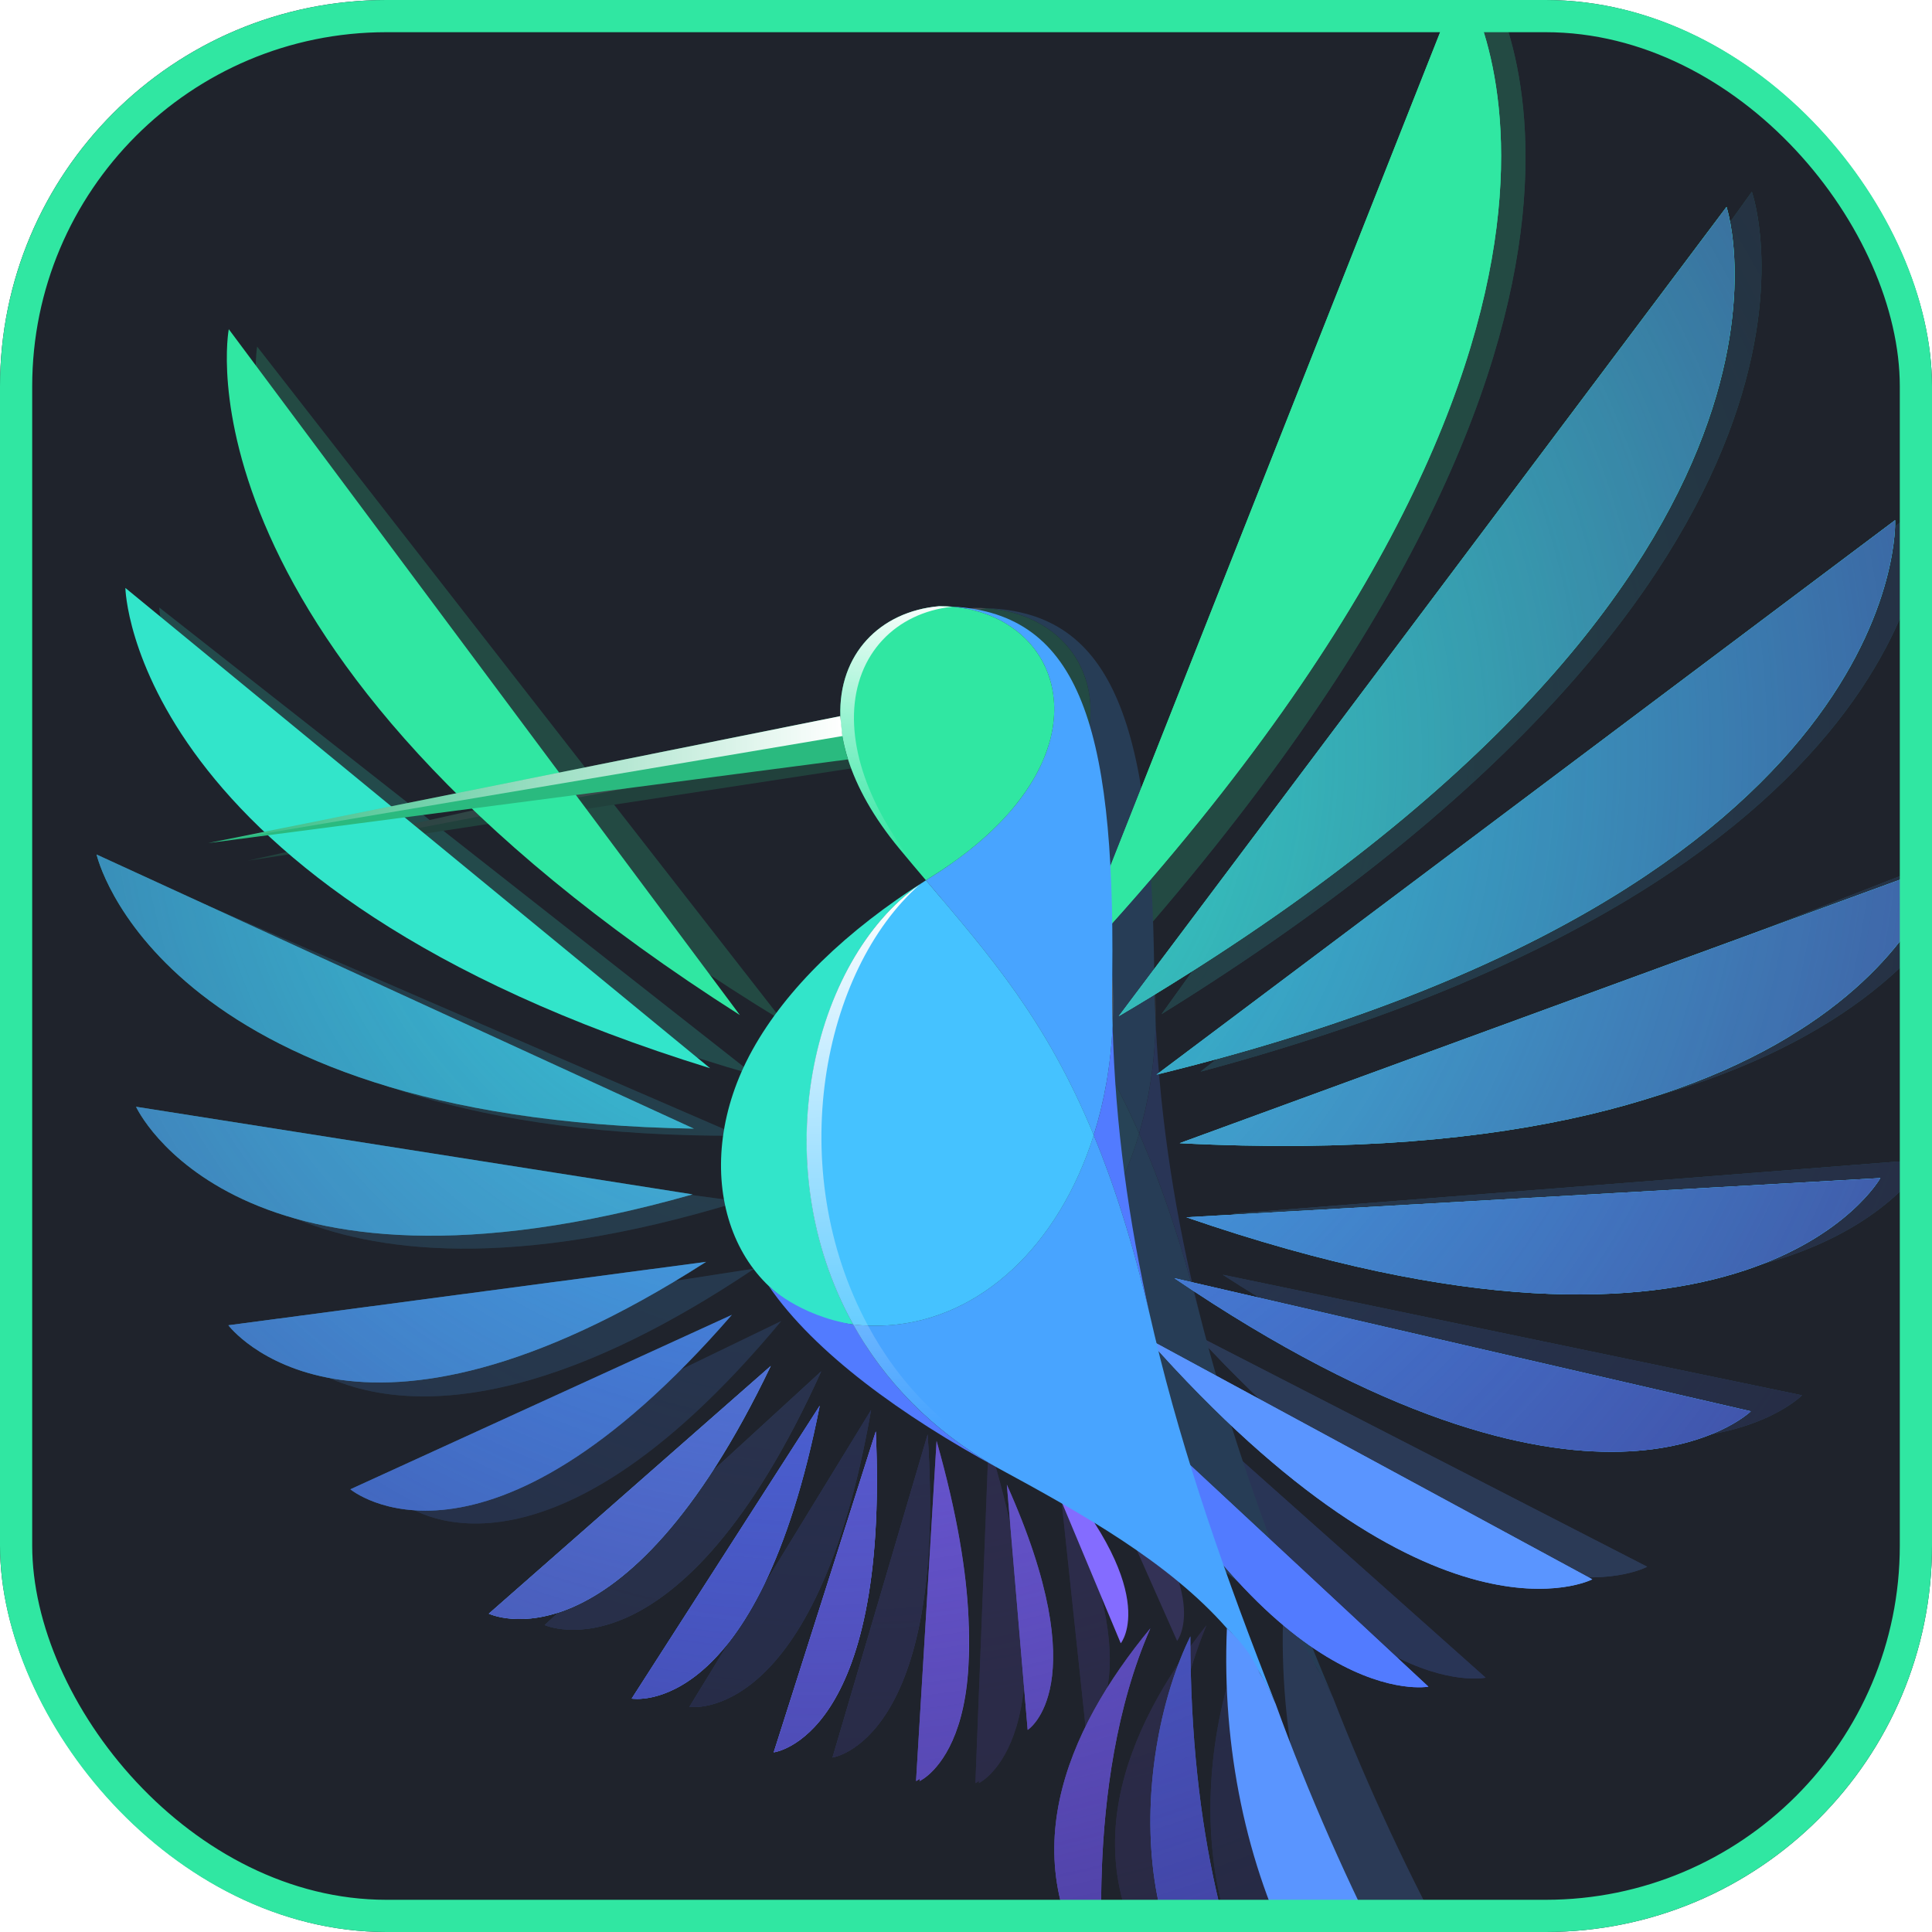 <svg width="48" height="48" viewBox="0 0 48 48" fill="none" xmlns="http://www.w3.org/2000/svg">
<rect width="48" height="48" rx="9.6" fill="#1F232C"/>
<mask id="mask0_2282_490" style="mask-type:alpha" maskUnits="userSpaceOnUse" x="0" y="0" width="48" height="48">
<rect width="48" height="48" rx="9.6" fill="#191C23"/>
</mask>
<g mask="url(#mask0_2282_490)">
<g opacity="0.2" clip-path="url(#clip0_2282_490)" filter="url(#filter0_f_2282_490)">
<path d="M27.604 24.079L36.806 -0.74C36.806 -0.74 42.582 7.35 27.604 24.079Z" fill="#30E7A2"/>
<path d="M28.86 25.194L43.524 4.764C43.524 4.764 46.835 14.046 28.86 25.194Z" fill="#32E5CA"/>
<path d="M29.828 26.625L47.879 12.453C47.879 12.453 48.5 21.619 29.828 26.625Z" fill="#36D8E0"/>
<path d="M30.44 28.315L49.227 20.977C49.227 20.977 47.565 28.822 30.44 28.315Z" fill="#40D2EC"/>
<path d="M30.647 30.152L47.862 28.803C47.862 28.803 44.736 34.67 30.647 30.152Z" fill="#45C2FF"/>
<path d="M44.77 34.666C44.77 34.666 40.977 38.528 30.381 31.671L44.77 34.666Z" fill="#48A4FF"/>
<path d="M29.739 33.18L40.924 38.925C40.924 38.925 37.029 41.065 29.739 33.18Z" fill="#5A95FF"/>
<path d="M36.91 41.681C36.91 41.681 33.219 42.471 28.744 34.408L36.91 41.681Z" fill="#527BFF"/>
<path d="M19.449 25.37L6.388 8.61C6.388 8.61 5.02 16.616 19.449 25.37Z" fill="#30E7A2"/>
<path d="M18.736 26.707L3.957 15.093C3.957 15.094 4.247 22.574 18.736 26.707Z" fill="#32E5CA"/>
<path d="M18.368 28.217L3.384 21.73C3.385 21.73 5.008 28.286 18.368 28.217Z" fill="#36D8E0"/>
<path d="M18.371 29.85L4.499 27.974C4.499 27.974 7.078 33.322 18.371 29.85Z" fill="#40D2EC"/>
<path d="M18.741 31.518L6.909 33.352C6.909 33.352 10.05 37.359 18.741 31.518Z" fill="#45C2FF"/>
<path d="M10.028 37.36C10.028 37.36 13.395 40.055 19.41 32.821L10.028 37.36Z" fill="#48A4FF"/>
<path d="M20.404 34.069L13.532 40.374C13.531 40.375 16.868 41.883 20.404 34.069Z" fill="#5A95FF"/>
<path d="M17.127 42.407C17.127 42.407 20.269 42.891 21.642 35.03L17.127 42.407Z" fill="#527BFF"/>
<path d="M20.683 43.665C20.683 43.665 23.553 43.267 23.047 35.638L20.683 43.665Z" fill="#6974FF"/>
<path d="M24.234 44.302C24.234 44.302 26.789 43.102 24.562 35.841L24.234 44.302Z" fill="#846CFF"/>
<path d="M27.604 24.079L36.806 -0.74C36.806 -0.74 42.582 7.35 27.604 24.079Z" fill="#30E7A2"/>
<path d="M28.86 25.194L43.524 4.764C43.524 4.764 46.835 14.046 28.86 25.194Z" fill="#32E5CA"/>
<path d="M29.828 26.625L47.879 12.453C47.879 12.453 48.5 21.619 29.828 26.625Z" fill="#36D8E0"/>
<path d="M30.44 28.315L49.227 20.977C49.227 20.977 47.565 28.822 30.44 28.315Z" fill="#40D2EC"/>
<path d="M30.647 30.152L47.862 28.803C47.862 28.803 44.736 34.67 30.647 30.152Z" fill="#45C2FF"/>
<path d="M44.77 34.666C44.77 34.666 40.977 38.528 30.381 31.671L44.77 34.666Z" fill="#48A4FF"/>
<path d="M29.739 33.18L40.924 38.925C40.924 38.925 37.029 41.065 29.739 33.18Z" fill="#5A95FF"/>
<path d="M36.91 41.681C36.91 41.681 33.219 42.471 28.744 34.408L36.91 41.681Z" fill="#527BFF"/>
<path d="M20.404 34.069L13.532 40.374C13.531 40.375 16.868 41.883 20.404 34.069Z" fill="#5A95FF"/>
<path d="M17.127 42.407C17.127 42.407 20.269 42.891 21.642 35.03L17.127 42.407Z" fill="#527BFF"/>
<path d="M20.683 43.665C20.683 43.665 23.553 43.267 23.047 35.638L20.683 43.665Z" fill="#6974FF"/>
<path d="M24.321 44.3C24.321 44.3 26.706 43.179 24.628 36.403L24.321 44.3Z" fill="#846CFF"/>
<path d="M26.978 42.971C26.978 42.971 28.678 41.844 26.331 36.891L26.978 42.971Z" fill="#846CFF"/>
<path d="M29.245 40.769C29.245 40.769 30.295 39.451 27.201 36.161L29.245 40.769Z" fill="#846CFF"/>
<path d="M24.179 15.107C24.239 15.106 24.297 15.108 24.356 15.107C24.297 15.107 24.238 15.106 24.179 15.107Z" fill="#686868"/>
<path d="M23.997 21.923C25.62 23.755 27.049 25.304 28.302 28.161C28.546 27.324 28.691 26.406 28.712 25.429C28.714 25.427 28.713 25.426 28.712 25.424C28.694 25.005 28.681 24.582 28.676 24.157C28.61 17.827 27.601 15.138 24.367 15.107C24.459 15.11 24.55 15.115 24.639 15.125C24.694 15.131 24.748 15.137 24.801 15.146C24.844 15.152 24.887 15.16 24.928 15.168C24.974 15.177 25.02 15.187 25.064 15.197C25.146 15.216 25.226 15.238 25.305 15.264C25.396 15.293 25.485 15.326 25.571 15.364C25.61 15.382 25.65 15.399 25.688 15.418C25.727 15.438 25.765 15.456 25.802 15.478C25.84 15.498 25.876 15.519 25.912 15.541C25.948 15.562 25.983 15.586 26.017 15.61C26.05 15.632 26.084 15.655 26.116 15.68C26.117 15.68 26.118 15.68 26.119 15.682C26.152 15.706 26.182 15.73 26.213 15.755C26.215 15.757 26.217 15.758 26.219 15.76C26.243 15.781 26.268 15.802 26.292 15.825C26.302 15.833 26.312 15.842 26.322 15.852C26.347 15.874 26.37 15.897 26.393 15.921C26.396 15.923 26.398 15.925 26.399 15.927C26.421 15.948 26.442 15.97 26.462 15.993C26.474 16.006 26.487 16.019 26.498 16.033C26.514 16.051 26.53 16.069 26.544 16.089C26.555 16.101 26.566 16.113 26.573 16.125C26.591 16.146 26.608 16.169 26.625 16.192C26.631 16.199 26.637 16.207 26.641 16.215C26.659 16.238 26.676 16.263 26.693 16.289C26.7 16.3 26.707 16.31 26.712 16.32C26.728 16.345 26.744 16.37 26.759 16.395C26.765 16.403 26.77 16.413 26.775 16.422C26.79 16.449 26.804 16.476 26.818 16.503C26.824 16.512 26.827 16.52 26.831 16.527C26.846 16.556 26.859 16.585 26.872 16.614C26.877 16.623 26.881 16.633 26.884 16.642C26.897 16.669 26.909 16.696 26.919 16.725C26.924 16.734 26.927 16.744 26.93 16.754C26.942 16.786 26.954 16.817 26.965 16.849C26.977 16.889 26.989 16.928 27.001 16.967C27.002 16.971 27.002 16.973 27.003 16.976C27.013 17.013 27.023 17.052 27.031 17.09C27.038 17.12 27.044 17.151 27.049 17.182C27.053 17.199 27.056 17.216 27.058 17.233C27.064 17.27 27.07 17.305 27.074 17.341C27.079 17.382 27.083 17.423 27.086 17.464C27.095 17.587 27.096 17.714 27.087 17.843C27.082 17.924 27.074 18.006 27.061 18.09C27.049 18.172 27.032 18.258 27.013 18.343C26.993 18.428 26.97 18.513 26.942 18.6C26.901 18.73 26.851 18.863 26.793 18.995C26.754 19.084 26.71 19.173 26.664 19.263C26.617 19.352 26.565 19.442 26.51 19.532C26.481 19.578 26.453 19.623 26.423 19.669C26.364 19.759 26.3 19.851 26.231 19.942C26.163 20.033 26.089 20.125 26.012 20.216C25.934 20.308 25.853 20.399 25.766 20.491C25.335 20.948 24.788 21.405 24.113 21.846C24.089 21.86 24.065 21.876 24.042 21.892C24.027 21.902 24.013 21.913 23.997 21.923Z" fill="#48A4FF"/>
<path d="M24.358 15.107C24.454 15.11 24.547 15.117 24.639 15.126C24.55 15.115 24.459 15.11 24.367 15.107L24.358 15.107Z" fill="#686868"/>
<path d="M22.428 32.996C20.097 28.998 21.241 23.788 23.997 21.923C23.996 21.923 23.996 21.922 23.996 21.922C22.035 23.223 20.59 24.69 19.781 26.224C19.722 26.335 19.667 26.445 19.616 26.557C19.6 26.591 19.586 26.624 19.571 26.657C19.553 26.697 19.537 26.737 19.52 26.777C18.302 29.704 19.567 32.719 22.428 32.996Z" fill="#32E5CA"/>
<path d="M23.996 21.924C24.012 21.914 24.026 21.903 24.042 21.892C24.026 21.903 24.01 21.913 23.995 21.923C23.995 21.923 23.995 21.924 23.996 21.924Z" fill="#686868"/>
<path d="M28.302 28.161C28.831 29.367 29.328 30.807 29.793 32.6C29.217 30.279 28.832 27.91 28.713 25.429C28.691 26.406 28.547 27.324 28.302 28.161Z" fill="#527BFF"/>
<path d="M20.309 32.084C21.486 33.724 23.709 35.251 26.096 36.48C24.421 35.58 23.223 34.357 22.428 32.996C21.056 32.802 20.309 32.084 20.309 32.084Z" fill="#527BFF"/>
<path d="M22.428 32.995C23.223 34.357 24.421 35.58 26.096 36.48C28.218 37.572 30.394 38.725 31.873 40.34C31.875 40.341 31.875 40.341 31.876 40.342C32.183 40.616 32.483 41.052 32.711 41.431C32.72 41.445 32.728 41.458 32.736 41.472C32.853 41.657 32.958 41.846 33.053 42.043C33.062 42.062 33.07 42.078 33.078 42.093C33.086 42.109 33.093 42.124 33.099 42.136C33.102 42.142 33.106 42.148 33.108 42.152C31.83 39.102 30.713 36.135 29.92 33.093C29.911 33.058 29.902 33.022 29.892 32.987C29.859 32.858 29.826 32.729 29.793 32.6C29.328 30.807 28.83 29.367 28.302 28.161C27.497 30.914 25.598 32.794 23.296 32.996C22.992 33.023 22.703 33.022 22.428 32.995Z" fill="#48A4FF"/>
<path d="M21.784 17.891C21.802 18.228 21.871 18.587 21.998 18.962C22.232 19.647 22.66 20.387 23.322 21.153C23.55 21.418 23.776 21.672 23.997 21.922C24.036 21.897 24.074 21.871 24.113 21.846C24.788 21.405 25.335 20.948 25.767 20.491C25.854 20.399 25.935 20.308 26.013 20.216C26.09 20.125 26.163 20.033 26.231 19.942C26.299 19.851 26.363 19.759 26.424 19.669C26.453 19.623 26.482 19.578 26.51 19.533C26.565 19.442 26.617 19.352 26.664 19.263C26.711 19.173 26.755 19.084 26.793 18.995C26.852 18.863 26.901 18.73 26.942 18.6C26.97 18.513 26.993 18.428 27.014 18.343C27.032 18.258 27.049 18.172 27.062 18.09C27.073 18.006 27.082 17.924 27.087 17.843C27.096 17.714 27.096 17.587 27.087 17.464C27.083 17.423 27.079 17.382 27.074 17.341C27.07 17.305 27.065 17.27 27.059 17.233C27.056 17.216 27.053 17.2 27.05 17.182C27.045 17.151 27.039 17.12 27.031 17.09C27.023 17.052 27.013 17.013 27.004 16.976C27.003 16.973 27.003 16.971 27.001 16.967C26.99 16.928 26.978 16.889 26.965 16.849C26.954 16.817 26.943 16.786 26.93 16.754C26.928 16.744 26.924 16.735 26.919 16.725C26.909 16.696 26.898 16.669 26.885 16.642C26.881 16.633 26.877 16.623 26.872 16.614C26.86 16.585 26.846 16.556 26.831 16.527C26.828 16.52 26.824 16.512 26.818 16.503C26.805 16.476 26.79 16.449 26.775 16.422C26.77 16.413 26.765 16.403 26.759 16.395C26.744 16.37 26.729 16.345 26.713 16.32C26.707 16.31 26.7 16.3 26.693 16.289C26.676 16.263 26.66 16.238 26.641 16.215C26.637 16.207 26.631 16.199 26.626 16.192C26.609 16.169 26.592 16.146 26.574 16.125C26.566 16.113 26.556 16.101 26.545 16.089C26.53 16.069 26.514 16.051 26.498 16.033C26.487 16.019 26.475 16.006 26.463 15.993C26.442 15.97 26.421 15.948 26.4 15.927C26.399 15.925 26.396 15.923 26.393 15.921C26.371 15.897 26.347 15.874 26.323 15.852C26.313 15.842 26.303 15.833 26.293 15.825C26.268 15.802 26.243 15.781 26.219 15.76C26.218 15.758 26.216 15.757 26.213 15.755C26.182 15.73 26.152 15.706 26.12 15.682C26.119 15.68 26.118 15.68 26.116 15.68C26.084 15.655 26.051 15.632 26.017 15.61C25.983 15.586 25.949 15.563 25.912 15.541C25.877 15.519 25.84 15.498 25.802 15.478C25.766 15.457 25.727 15.438 25.688 15.419C25.651 15.4 25.611 15.382 25.571 15.364C25.485 15.326 25.397 15.293 25.305 15.264C25.227 15.238 25.146 15.216 25.064 15.197C25.02 15.187 24.974 15.177 24.929 15.168C24.887 15.16 24.844 15.153 24.801 15.146C24.748 15.137 24.695 15.131 24.64 15.126C24.551 15.115 24.46 15.11 24.368 15.107L24.355 15.107C24.342 15.108 24.327 15.107 24.314 15.107C24.269 15.106 24.224 15.106 24.18 15.107C22.705 15.27 21.704 16.356 21.784 17.891Z" fill="#30E7A2"/>
<path d="M24.18 15.107C24.224 15.106 24.269 15.106 24.314 15.107C24.327 15.107 24.341 15.108 24.355 15.107L24.368 15.107C24.412 15.108 24.456 15.111 24.499 15.113C23.106 15.299 22.131 16.329 22.122 17.829C22.121 18.181 22.17 18.557 22.28 18.953C22.48 19.678 22.879 20.472 23.52 21.308C23.677 21.513 23.831 21.711 23.984 21.907C23.768 21.661 23.547 21.412 23.323 21.153C22.661 20.387 22.233 19.646 22 18.961C21.872 18.587 21.803 18.228 21.785 17.891C21.704 16.356 22.705 15.27 24.18 15.107Z" fill="url(#paint0_linear_2282_490)"/>
<path d="M29.793 32.6C29.827 32.727 29.86 32.856 29.892 32.987L29.793 32.6Z" fill="#686868"/>
<path d="M22.429 32.996C22.703 33.022 22.992 33.023 23.296 32.997C25.598 32.795 27.498 30.914 28.302 28.162C27.05 25.304 25.62 23.756 23.998 21.923C21.242 23.788 20.098 28.998 22.429 32.996Z" fill="#45C2FF"/>
<path d="M23.846 22.03C21.469 24.22 20.61 29.161 22.794 33.012C23.589 34.413 24.744 35.614 26.777 36.684C33.319 40.129 33.097 42.142 33.094 42.136C33.088 42.124 33.081 42.11 33.073 42.093C33.065 42.078 32.715 41.445 32.706 41.431C32.478 41.052 32.178 40.616 31.871 40.342C31.869 40.341 31.869 40.341 31.868 40.34C30.389 38.725 28.212 37.572 26.091 36.48C24.416 35.58 23.218 34.358 22.424 32.996C20.134 29.07 21.198 23.978 23.846 22.03Z" fill="url(#paint1_linear_2282_490)"/>
<path d="M28.713 25.424C28.724 25.011 28.711 24.588 28.677 24.157L28.713 25.424Z" fill="#686868"/>
<path d="M39.358 53.39C37.52 51.586 34.801 46.539 33.12 42.179C33.12 42.179 33.119 42.178 33.118 42.176C33.116 42.169 33.109 42.156 33.099 42.136C33.093 42.124 33.086 42.109 33.078 42.093C33.07 42.078 33.062 42.062 33.053 42.043C32.986 41.915 32.907 41.714 32.736 41.472C32.727 41.459 32.72 41.445 32.711 41.431C32.495 40.973 32.219 40.647 31.875 40.342C31.874 40.341 31.874 40.341 31.873 40.34C31.744 46.241 34.568 52.076 39.358 53.39Z" fill="#5A95FF"/>
<path d="M30.97 40.56C31.077 45.557 32.133 48.726 33.316 51.252C29.358 49.246 29.622 43.461 30.97 40.56Z" fill="#527BFF"/>
<path d="M29.973 40.381C28.336 44.34 29.045 49.431 29.045 49.431C26.543 46.294 27.941 42.955 29.973 40.381Z" fill="#846CFF"/>
<path d="M6.153 21.384L21.999 18.961C21.871 18.587 21.802 18.228 21.784 17.891L6.153 21.384Z" fill="#2ABA7F"/>
<path d="M21.845 18.385L6.152 21.384L21.784 17.891L21.845 18.385Z" fill="url(#paint2_linear_2282_490)"/>
<path d="M3.385 21.73L18.369 28.217C5.008 28.286 3.385 21.73 3.385 21.73Z" fill="url(#paint3_radial_2282_490)"/>
<path d="M4.499 27.974L18.371 29.85C7.078 33.322 4.499 27.974 4.499 27.974Z" fill="url(#paint4_radial_2282_490)"/>
<path d="M6.909 33.352L18.741 31.518C10.05 37.359 6.909 33.352 6.909 33.352Z" fill="url(#paint5_radial_2282_490)"/>
<path d="M10.028 37.36L19.41 32.821C13.395 40.056 10.028 37.36 10.028 37.36Z" fill="url(#paint6_radial_2282_490)"/>
<path d="M24.562 35.841C25.223 37.997 25.462 39.619 25.472 40.833C25.565 43.714 24.321 44.3 24.321 44.3L24.323 44.247C24.267 44.286 24.233 44.302 24.233 44.302L24.562 35.841Z" fill="url(#paint7_radial_2282_490)"/>
<path d="M28.86 25.194L43.524 4.764C43.524 4.764 46.835 14.046 28.86 25.194Z" fill="url(#paint8_radial_2282_490)"/>
<path d="M29.828 26.625L47.879 12.453C47.879 12.453 48.5 21.619 29.828 26.625Z" fill="url(#paint9_radial_2282_490)"/>
<path d="M30.44 28.315L49.227 20.977C49.227 20.977 47.565 28.822 30.44 28.315Z" fill="url(#paint10_radial_2282_490)"/>
<path d="M30.647 30.152L47.862 28.803C47.862 28.803 44.736 34.67 30.647 30.152Z" fill="url(#paint11_radial_2282_490)"/>
<path d="M44.77 34.666C44.77 34.666 40.977 38.528 30.381 31.671L44.77 34.666Z" fill="url(#paint12_radial_2282_490)"/>
<path d="M13.531 40.376L20.403 34.07C16.868 41.883 13.531 40.376 13.531 40.376Z" fill="url(#paint13_radial_2282_490)"/>
<path d="M17.127 42.407L21.642 35.03C20.268 42.891 17.127 42.407 17.127 42.407Z" fill="url(#paint14_radial_2282_490)"/>
<path d="M20.683 43.665L23.047 35.638C23.552 43.267 20.683 43.665 20.683 43.665Z" fill="url(#paint15_radial_2282_490)"/>
<path d="M26.978 42.971L26.331 36.891C28.678 41.843 26.978 42.971 26.978 42.971Z" fill="url(#paint16_radial_2282_490)"/>
<path d="M33.316 51.252C29.358 49.246 29.622 43.461 30.97 40.56C31.077 45.557 32.133 48.724 33.316 51.252Z" fill="url(#paint17_radial_2282_490)"/>
<path d="M29.044 49.43C26.543 46.294 27.941 42.955 29.972 40.38C28.336 44.34 29.044 49.43 29.044 49.43Z" fill="url(#paint18_radial_2282_490)"/>
</g>
<g clip-path="url(#clip1_2282_490)">
<path d="M26.564 24.105L36.297 -0.508C36.297 -0.508 41.898 7.706 26.564 24.105Z" fill="#30E7A2"/>
<path d="M27.795 25.247L42.895 5.141C42.895 5.141 46.006 14.493 27.795 25.247Z" fill="#32E5CA"/>
<path d="M28.733 26.699L47.084 12.923C47.084 12.923 47.508 22.1 28.733 26.699Z" fill="#36D8E0"/>
<path d="M29.308 28.402L48.248 21.474C48.248 21.474 46.418 29.281 29.308 28.402Z" fill="#40D2EC"/>
<path d="M29.475 30.243L46.716 29.269C46.716 29.269 43.464 35.066 29.475 30.243Z" fill="#45C2FF"/>
<path d="M43.498 35.063C43.498 35.063 39.622 38.842 29.177 31.756L43.498 35.063Z" fill="#48A4FF"/>
<path d="M28.502 33.251L39.56 39.238C39.56 39.238 35.62 41.292 28.502 33.251Z" fill="#5A95FF"/>
<path d="M35.489 41.905C35.489 41.905 31.782 42.615 27.482 34.457L35.489 41.905Z" fill="#527BFF"/>
<path d="M18.382 25.219L5.684 8.179C5.684 8.179 4.145 16.152 18.382 25.219Z" fill="#30E7A2"/>
<path d="M17.642 26.54L3.115 14.607C3.115 14.608 3.244 22.092 17.642 26.54Z" fill="#32E5CA"/>
<path d="M17.24 28.041L2.399 21.23C2.4 21.23 3.882 27.82 17.24 28.041Z" fill="#36D8E0"/>
<path d="M17.208 29.674L3.38 27.497C3.38 27.497 5.843 32.9 17.208 29.674Z" fill="#40D2EC"/>
<path d="M17.543 31.35L5.674 32.926C5.674 32.926 8.728 37.001 17.543 31.35Z" fill="#45C2FF"/>
<path d="M8.705 37.001C8.705 37.001 12.013 39.768 18.183 32.667L8.705 37.001Z" fill="#48A4FF"/>
<path d="M19.15 33.936L12.145 40.091C12.143 40.092 15.447 41.672 19.15 33.936Z" fill="#5A95FF"/>
<path d="M15.694 42.201C15.694 42.201 18.825 42.754 20.366 34.924L15.694 42.201Z" fill="#527BFF"/>
<path d="M19.223 43.536C19.223 43.536 22.1 43.2 21.759 35.562L19.223 43.536Z" fill="#6974FF"/>
<path d="M22.759 44.25C22.759 44.25 25.339 43.106 23.269 35.798L22.759 44.25Z" fill="#846CFF"/>
<path d="M26.564 24.105L36.297 -0.508C36.297 -0.508 41.898 7.706 26.564 24.105Z" fill="#30E7A2"/>
<path d="M27.795 25.247L42.895 5.141C42.895 5.141 46.006 14.493 27.795 25.247Z" fill="#32E5CA"/>
<path d="M28.733 26.699L47.084 12.923C47.084 12.923 47.508 22.1 28.733 26.699Z" fill="#36D8E0"/>
<path d="M29.308 28.402L48.248 21.474C48.248 21.474 46.418 29.281 29.308 28.402Z" fill="#40D2EC"/>
<path d="M29.475 30.243L46.716 29.269C46.716 29.269 43.464 35.066 29.475 30.243Z" fill="#45C2FF"/>
<path d="M43.498 35.063C43.498 35.063 39.622 38.842 29.177 31.756L43.498 35.063Z" fill="#48A4FF"/>
<path d="M28.502 33.251L39.56 39.238C39.56 39.238 35.62 41.292 28.502 33.251Z" fill="#5A95FF"/>
<path d="M35.489 41.905C35.489 41.905 31.782 42.615 27.482 34.457L35.489 41.905Z" fill="#527BFF"/>
<path d="M19.15 33.936L12.145 40.091C12.143 40.092 15.447 41.672 19.15 33.936Z" fill="#5A95FF"/>
<path d="M15.694 42.201C15.694 42.201 18.825 42.754 20.366 34.924L15.694 42.201Z" fill="#527BFF"/>
<path d="M19.223 43.536C19.223 43.536 22.1 43.2 21.759 35.562L19.223 43.536Z" fill="#6974FF"/>
<path d="M22.847 44.25C22.847 44.25 25.255 43.182 23.323 36.361L22.847 44.25Z" fill="#846CFF"/>
<path d="M25.532 42.979C25.532 42.979 27.256 41.89 25.015 36.886L25.532 42.979Z" fill="#846CFF"/>
<path d="M27.845 40.827C27.845 40.827 28.924 39.532 25.9 36.175L27.845 40.827Z" fill="#846CFF"/>
<path d="M23.334 15.061C23.394 15.061 23.451 15.064 23.51 15.065C23.452 15.063 23.393 15.061 23.334 15.061Z" fill="#686868"/>
<path d="M23.004 21.871C24.587 23.738 25.982 25.318 27.173 28.202C27.436 27.37 27.6 26.455 27.643 25.479C27.644 25.477 27.644 25.476 27.643 25.474C27.633 25.055 27.63 24.632 27.634 24.206C27.704 17.877 26.753 15.166 23.521 15.065C23.613 15.069 23.704 15.077 23.792 15.089C23.847 15.096 23.901 15.104 23.953 15.114C23.996 15.12 24.038 15.129 24.08 15.138C24.126 15.148 24.171 15.159 24.215 15.17C24.297 15.191 24.377 15.215 24.454 15.242C24.545 15.273 24.633 15.308 24.718 15.348C24.758 15.367 24.797 15.385 24.834 15.405C24.872 15.425 24.911 15.445 24.947 15.467C24.984 15.488 25.02 15.51 25.055 15.533C25.091 15.555 25.125 15.579 25.159 15.603C25.192 15.626 25.225 15.65 25.257 15.676C25.258 15.676 25.259 15.676 25.26 15.678C25.292 15.702 25.321 15.727 25.352 15.753C25.354 15.755 25.356 15.756 25.357 15.758C25.381 15.779 25.406 15.801 25.43 15.824C25.439 15.833 25.449 15.842 25.459 15.852C25.483 15.875 25.506 15.898 25.528 15.922C25.531 15.925 25.534 15.927 25.535 15.929C25.555 15.951 25.576 15.973 25.596 15.996C25.608 16.009 25.62 16.022 25.631 16.037C25.646 16.055 25.662 16.074 25.676 16.094C25.687 16.106 25.697 16.118 25.704 16.13C25.722 16.152 25.738 16.175 25.755 16.198C25.76 16.206 25.766 16.214 25.77 16.222C25.788 16.246 25.804 16.271 25.82 16.297C25.827 16.308 25.834 16.318 25.839 16.328C25.854 16.354 25.87 16.379 25.884 16.404C25.889 16.413 25.895 16.423 25.899 16.432C25.913 16.459 25.928 16.487 25.941 16.514C25.946 16.523 25.95 16.531 25.953 16.538C25.967 16.567 25.98 16.597 25.992 16.627C25.997 16.635 26.001 16.645 26.004 16.654C26.016 16.682 26.027 16.709 26.037 16.738C26.041 16.748 26.045 16.758 26.047 16.767C26.059 16.799 26.07 16.831 26.08 16.863C26.092 16.903 26.103 16.942 26.114 16.982C26.115 16.985 26.115 16.988 26.116 16.991C26.125 17.028 26.133 17.067 26.141 17.105C26.148 17.136 26.153 17.167 26.157 17.198C26.161 17.215 26.163 17.232 26.165 17.249C26.171 17.286 26.175 17.321 26.178 17.357C26.183 17.398 26.186 17.44 26.188 17.48C26.195 17.604 26.192 17.73 26.18 17.859C26.174 17.94 26.164 18.022 26.15 18.105C26.136 18.188 26.117 18.273 26.096 18.358C26.074 18.442 26.049 18.527 26.02 18.613C25.976 18.743 25.923 18.874 25.862 19.005C25.822 19.093 25.776 19.181 25.727 19.27C25.678 19.358 25.625 19.447 25.568 19.536C25.538 19.581 25.509 19.625 25.478 19.67C25.416 19.759 25.351 19.85 25.28 19.939C25.21 20.029 25.134 20.119 25.055 20.208C24.975 20.299 24.892 20.388 24.804 20.478C24.363 20.926 23.805 21.37 23.121 21.796C23.097 21.811 23.073 21.826 23.049 21.841C23.034 21.851 23.02 21.861 23.004 21.871Z" fill="#48A4FF"/>
<path d="M23.512 15.065C23.607 15.069 23.7 15.078 23.792 15.089C23.703 15.077 23.613 15.069 23.521 15.065L23.512 15.065Z" fill="#686868"/>
<path d="M21.198 32.907C18.953 28.86 20.209 23.676 23.005 21.871C23.004 21.871 23.004 21.87 23.004 21.87C21.015 23.128 19.539 24.564 18.697 26.079C18.636 26.189 18.579 26.298 18.525 26.409C18.509 26.442 18.493 26.475 18.478 26.508C18.459 26.548 18.442 26.587 18.424 26.627C17.144 29.527 18.343 32.568 21.198 32.907Z" fill="#32E5CA"/>
<path d="M23.003 21.873C23.019 21.862 23.034 21.852 23.05 21.842C23.034 21.852 23.018 21.861 23.002 21.872C23.002 21.872 23.002 21.873 23.003 21.873Z" fill="#686868"/>
<path d="M27.173 28.202C27.675 29.419 28.142 30.869 28.568 32.672C28.042 30.339 27.708 27.962 27.642 25.48C27.6 26.456 27.436 27.37 27.173 28.202Z" fill="#527BFF"/>
<path d="M19.098 31.95C20.239 33.615 22.429 35.189 24.789 36.47C23.133 35.534 21.962 34.286 21.197 32.907C19.829 32.684 19.098 31.95 19.098 31.95Z" fill="#527BFF"/>
<path d="M21.197 32.907C21.962 34.286 23.133 35.534 24.789 36.47C26.886 37.608 29.037 38.809 30.482 40.455C30.483 40.456 30.483 40.456 30.484 40.457C30.785 40.738 31.076 41.18 31.296 41.564C31.305 41.578 31.312 41.592 31.32 41.606C31.433 41.793 31.533 41.984 31.624 42.184C31.633 42.202 31.641 42.219 31.648 42.234C31.656 42.251 31.663 42.265 31.668 42.277C31.671 42.284 31.675 42.289 31.677 42.294C30.465 39.217 29.412 36.226 28.684 33.168C28.677 33.133 28.668 33.096 28.659 33.061C28.629 32.931 28.598 32.801 28.568 32.672C28.142 30.869 27.675 29.419 27.173 28.202C26.309 30.936 24.37 32.775 22.064 32.927C21.759 32.947 21.471 32.939 21.197 32.907Z" fill="#48A4FF"/>
<path d="M20.878 17.792C20.889 18.13 20.95 18.49 21.07 18.867C21.289 19.557 21.7 20.306 22.346 21.087C22.568 21.356 22.788 21.616 23.004 21.87C23.043 21.846 23.082 21.821 23.122 21.796C23.806 21.371 24.363 20.926 24.804 20.478C24.893 20.388 24.976 20.299 25.056 20.209C25.135 20.119 25.21 20.029 25.28 19.939C25.35 19.85 25.416 19.76 25.478 19.67C25.509 19.625 25.539 19.581 25.568 19.536C25.625 19.447 25.679 19.358 25.728 19.27C25.776 19.181 25.822 19.093 25.863 19.005C25.924 18.874 25.976 18.743 26.02 18.613C26.05 18.527 26.075 18.442 26.097 18.358C26.118 18.273 26.136 18.188 26.15 18.106C26.164 18.022 26.174 17.941 26.181 17.859C26.193 17.73 26.195 17.604 26.189 17.481C26.187 17.44 26.183 17.398 26.179 17.357C26.176 17.321 26.171 17.286 26.166 17.25C26.164 17.232 26.161 17.215 26.158 17.198C26.154 17.167 26.148 17.136 26.142 17.105C26.134 17.067 26.125 17.028 26.116 16.991C26.115 16.988 26.115 16.985 26.114 16.982C26.103 16.942 26.092 16.903 26.08 16.863C26.07 16.831 26.06 16.799 26.048 16.767C26.045 16.758 26.042 16.748 26.038 16.738C26.028 16.709 26.017 16.682 26.005 16.654C26.002 16.645 25.997 16.636 25.993 16.627C25.981 16.597 25.968 16.567 25.953 16.539C25.95 16.531 25.947 16.523 25.941 16.514C25.928 16.487 25.914 16.459 25.9 16.432C25.895 16.423 25.89 16.413 25.884 16.404C25.87 16.379 25.855 16.354 25.84 16.328C25.834 16.319 25.828 16.309 25.821 16.298C25.805 16.271 25.788 16.246 25.771 16.222C25.766 16.214 25.761 16.206 25.755 16.199C25.739 16.175 25.723 16.152 25.705 16.13C25.697 16.118 25.688 16.106 25.677 16.094C25.662 16.074 25.647 16.056 25.632 16.037C25.621 16.023 25.609 16.009 25.597 15.996C25.577 15.973 25.556 15.951 25.535 15.929C25.534 15.927 25.532 15.925 25.529 15.922C25.507 15.898 25.484 15.875 25.46 15.852C25.45 15.842 25.44 15.833 25.43 15.825C25.406 15.801 25.382 15.779 25.358 15.758C25.357 15.756 25.355 15.755 25.352 15.753C25.322 15.728 25.292 15.702 25.261 15.678C25.259 15.676 25.258 15.676 25.257 15.676C25.226 15.651 25.193 15.626 25.16 15.603C25.126 15.579 25.092 15.555 25.056 15.533C25.021 15.51 24.985 15.488 24.948 15.467C24.912 15.445 24.873 15.425 24.835 15.405C24.798 15.385 24.758 15.367 24.719 15.348C24.634 15.308 24.546 15.273 24.455 15.242C24.377 15.215 24.297 15.191 24.215 15.17C24.172 15.159 24.126 15.148 24.081 15.138C24.039 15.129 23.997 15.121 23.954 15.114C23.901 15.104 23.848 15.096 23.793 15.089C23.704 15.077 23.613 15.07 23.521 15.065L23.508 15.065C23.495 15.065 23.481 15.064 23.468 15.064C23.423 15.062 23.378 15.061 23.333 15.061C21.856 15.192 20.831 16.256 20.878 17.792Z" fill="#30E7A2"/>
<path d="M23.333 15.061C23.378 15.061 23.422 15.062 23.467 15.064C23.48 15.064 23.495 15.065 23.508 15.065L23.521 15.065C23.565 15.067 23.609 15.071 23.652 15.074C22.256 15.229 21.259 16.238 21.217 17.738C21.208 18.089 21.25 18.466 21.351 18.865C21.536 19.594 21.918 20.397 22.54 21.246C22.692 21.454 22.842 21.655 22.991 21.855C22.78 21.605 22.564 21.351 22.347 21.087C21.701 20.306 21.289 19.557 21.07 18.867C20.951 18.49 20.89 18.13 20.879 17.792C20.831 16.256 21.855 15.192 23.333 15.061Z" fill="url(#paint19_linear_2282_490)"/>
<path d="M28.569 32.672C28.601 32.799 28.631 32.929 28.66 33.061L28.569 32.672Z" fill="#686868"/>
<path d="M21.198 32.907C21.471 32.939 21.76 32.947 22.065 32.927C24.371 32.775 26.31 30.936 27.174 28.202C25.983 25.318 24.587 23.739 23.005 21.871C20.209 23.676 18.953 28.86 21.198 32.907Z" fill="#45C2FF"/>
<path d="M22.851 21.975C20.428 24.113 19.462 29.034 21.563 32.931C22.328 34.35 23.456 35.576 25.466 36.689C31.932 40.276 31.667 42.284 31.664 42.277C31.658 42.265 31.652 42.251 31.644 42.234C31.636 42.219 31.3 41.578 31.292 41.564C31.072 41.18 30.78 40.738 30.48 40.457C30.478 40.456 30.478 40.456 30.477 40.455C29.033 38.809 26.882 37.608 24.785 36.47C23.129 35.534 21.958 34.286 21.193 32.907C18.988 28.933 20.162 23.865 22.851 21.975Z" fill="url(#paint20_linear_2282_490)"/>
<path d="M27.642 25.474C27.662 25.061 27.659 24.639 27.634 24.206L27.642 25.474Z" fill="#686868"/>
<path d="M37.684 53.665C35.885 51.821 33.276 46.716 31.689 42.321C31.689 42.321 31.688 42.32 31.687 42.318C31.685 42.311 31.678 42.298 31.668 42.277C31.663 42.265 31.656 42.251 31.648 42.234C31.641 42.219 31.633 42.202 31.624 42.184C31.561 42.054 31.485 41.851 31.32 41.606C31.311 41.593 31.305 41.578 31.296 41.564C31.09 41.102 30.821 40.77 30.484 40.457C30.483 40.456 30.483 40.456 30.482 40.455C30.226 46.352 32.924 52.247 37.684 53.665Z" fill="#5A95FF"/>
<path d="M29.574 40.655C29.574 45.653 30.561 48.844 31.689 51.396C27.776 49.304 28.164 43.526 29.574 40.655Z" fill="#527BFF"/>
<path d="M28.581 40.455C26.859 44.378 27.459 49.483 27.459 49.483C25.025 46.291 26.495 42.984 28.581 40.455Z" fill="#846CFF"/>
<path d="M5.175 20.945L21.069 18.867C20.95 18.489 20.889 18.13 20.878 17.792L5.175 20.945Z" fill="#2ABA7F"/>
<path d="M20.928 18.287L5.175 20.945L20.877 17.792L20.928 18.287Z" fill="url(#paint21_linear_2282_490)"/>
<path d="M2.401 21.23L17.242 28.041C3.883 27.82 2.401 21.23 2.401 21.23Z" fill="url(#paint22_radial_2282_490)"/>
<path d="M3.38 27.497L17.208 29.674C5.843 32.9 3.38 27.497 3.38 27.497Z" fill="url(#paint23_radial_2282_490)"/>
<path d="M5.674 32.926L17.543 31.35C8.728 37.001 5.674 32.926 5.674 32.926Z" fill="url(#paint24_radial_2282_490)"/>
<path d="M8.705 37.001L18.183 32.667C12.013 39.769 8.705 37.001 8.705 37.001Z" fill="url(#paint25_radial_2282_490)"/>
<path d="M23.269 35.798C23.883 37.968 24.088 39.596 24.071 40.809C24.102 43.691 22.846 44.25 22.846 44.25L22.849 44.197C22.792 44.235 22.758 44.25 22.758 44.25L23.269 35.798Z" fill="url(#paint26_radial_2282_490)"/>
<path d="M27.795 25.247L42.895 5.141C42.895 5.141 46.006 14.493 27.795 25.247Z" fill="url(#paint27_radial_2282_490)"/>
<path d="M28.733 26.699L47.084 12.923C47.084 12.923 47.508 22.1 28.733 26.699Z" fill="url(#paint28_radial_2282_490)"/>
<path d="M29.308 28.402L48.248 21.474C48.248 21.474 46.418 29.281 29.308 28.402Z" fill="url(#paint29_radial_2282_490)"/>
<path d="M29.475 30.243L46.716 29.269C46.716 29.269 43.464 35.066 29.475 30.243Z" fill="url(#paint30_radial_2282_490)"/>
<path d="M43.498 35.063C43.498 35.063 39.622 38.842 29.177 31.756L43.498 35.063Z" fill="url(#paint31_radial_2282_490)"/>
<path d="M12.143 40.092L19.149 33.937C15.447 41.672 12.143 40.092 12.143 40.092Z" fill="url(#paint32_radial_2282_490)"/>
<path d="M15.694 42.201L20.366 34.924C18.824 42.754 15.694 42.201 15.694 42.201Z" fill="url(#paint33_radial_2282_490)"/>
<path d="M19.223 43.536L21.759 35.562C22.099 43.2 19.223 43.536 19.223 43.536Z" fill="url(#paint34_radial_2282_490)"/>
<path d="M25.532 42.979L25.015 36.886C27.256 41.889 25.532 42.979 25.532 42.979Z" fill="url(#paint35_radial_2282_490)"/>
<path d="M31.689 51.396C27.776 49.304 28.164 43.526 29.574 40.655C29.574 45.653 30.561 48.843 31.689 51.396Z" fill="url(#paint36_radial_2282_490)"/>
<path d="M27.458 49.482C25.025 46.291 26.494 42.984 28.58 40.454C26.86 44.377 27.458 49.482 27.458 49.482Z" fill="url(#paint37_radial_2282_490)"/>
</g>
</g>
<rect x="0.4" y="0.4" width="47.2" height="47.2" rx="9.2" stroke="#30E7A2" stroke-width="0.8"/>
<defs>
<filter id="filter0_f_2282_490" x="2.093" y="-1.824" width="48.65" height="56.806" filterUnits="userSpaceOnUse" color-interpolation-filters="sRGB">
<feFlood flood-opacity="0" result="BackgroundImageFix"/>
<feBlend mode="normal" in="SourceGraphic" in2="BackgroundImageFix" result="shape"/>
<feGaussianBlur stdDeviation="0.412" result="effect1_foregroundBlur_2282_490"/>
</filter>
<linearGradient id="paint0_linear_2282_490" x1="23.379" y1="14.857" x2="22.717" y2="21.28" gradientUnits="userSpaceOnUse">
<stop stop-color="white"/>
<stop offset="1" stop-color="white" stop-opacity="0"/>
</linearGradient>
<linearGradient id="paint1_linear_2282_490" x1="26.586" y1="22.174" x2="27.139" y2="35.299" gradientUnits="userSpaceOnUse">
<stop stop-color="white"/>
<stop offset="1" stop-color="white" stop-opacity="0"/>
</linearGradient>
<linearGradient id="paint2_linear_2282_490" x1="21.868" y1="19.466" x2="6.118" y2="19.805" gradientUnits="userSpaceOnUse">
<stop stop-color="white"/>
<stop offset="1" stop-color="white" stop-opacity="0"/>
</linearGradient>
<radialGradient id="paint3_radial_2282_490" cx="0" cy="0" r="1" gradientUnits="userSpaceOnUse" gradientTransform="translate(21.249 18.842) rotate(178.754) scale(40.485 40.703)">
<stop stop-color="#3E3489" stop-opacity="0"/>
<stop offset="0.9" stop-color="#3E3489" stop-opacity="0.9"/>
<stop offset="1" stop-color="#3E3489"/>
</radialGradient>
<radialGradient id="paint4_radial_2282_490" cx="0" cy="0" r="1" gradientUnits="userSpaceOnUse" gradientTransform="translate(21.25 18.842) rotate(178.754) scale(40.485 40.703)">
<stop stop-color="#3E3489" stop-opacity="0"/>
<stop offset="0.9" stop-color="#3E3489" stop-opacity="0.9"/>
<stop offset="1" stop-color="#3E3489"/>
</radialGradient>
<radialGradient id="paint5_radial_2282_490" cx="0" cy="0" r="1" gradientUnits="userSpaceOnUse" gradientTransform="translate(21.249 18.842) rotate(178.754) scale(40.485 40.703)">
<stop stop-color="#3E3489" stop-opacity="0"/>
<stop offset="0.9" stop-color="#3E3489" stop-opacity="0.9"/>
<stop offset="1" stop-color="#3E3489"/>
</radialGradient>
<radialGradient id="paint6_radial_2282_490" cx="0" cy="0" r="1" gradientUnits="userSpaceOnUse" gradientTransform="translate(21.25 18.842) rotate(178.754) scale(40.485 40.703)">
<stop stop-color="#3E3489" stop-opacity="0"/>
<stop offset="0.9" stop-color="#3E3489" stop-opacity="0.9"/>
<stop offset="1" stop-color="#3E3489"/>
</radialGradient>
<radialGradient id="paint7_radial_2282_490" cx="0" cy="0" r="1" gradientUnits="userSpaceOnUse" gradientTransform="translate(21.249 18.842) rotate(178.754) scale(40.485 40.703)">
<stop stop-color="#3E3489" stop-opacity="0"/>
<stop offset="0.9" stop-color="#3E3489" stop-opacity="0.9"/>
<stop offset="1" stop-color="#3E3489"/>
</radialGradient>
<radialGradient id="paint8_radial_2282_490" cx="0" cy="0" r="1" gradientUnits="userSpaceOnUse" gradientTransform="translate(21.25 18.842) rotate(178.754) scale(40.485 40.703)">
<stop stop-color="#3E3489" stop-opacity="0"/>
<stop offset="0.9" stop-color="#3E3489" stop-opacity="0.9"/>
<stop offset="1" stop-color="#3E3489"/>
</radialGradient>
<radialGradient id="paint9_radial_2282_490" cx="0" cy="0" r="1" gradientUnits="userSpaceOnUse" gradientTransform="translate(21.248 18.842) rotate(178.754) scale(40.485 40.703)">
<stop stop-color="#3E3489" stop-opacity="0"/>
<stop offset="0.9" stop-color="#3E3489" stop-opacity="0.9"/>
<stop offset="1" stop-color="#3E3489"/>
</radialGradient>
<radialGradient id="paint10_radial_2282_490" cx="0" cy="0" r="1" gradientUnits="userSpaceOnUse" gradientTransform="translate(21.249 18.842) rotate(178.754) scale(40.485 40.703)">
<stop stop-color="#3E3489" stop-opacity="0"/>
<stop offset="0.9" stop-color="#3E3489" stop-opacity="0.9"/>
<stop offset="1" stop-color="#3E3489"/>
</radialGradient>
<radialGradient id="paint11_radial_2282_490" cx="0" cy="0" r="1" gradientUnits="userSpaceOnUse" gradientTransform="translate(21.249 18.842) rotate(178.754) scale(40.485 40.703)">
<stop stop-color="#3E3489" stop-opacity="0"/>
<stop offset="0.9" stop-color="#3E3489" stop-opacity="0.9"/>
<stop offset="1" stop-color="#3E3489"/>
</radialGradient>
<radialGradient id="paint12_radial_2282_490" cx="0" cy="0" r="1" gradientUnits="userSpaceOnUse" gradientTransform="translate(21.249 18.842) rotate(178.754) scale(40.485 40.703)">
<stop stop-color="#3E3489" stop-opacity="0"/>
<stop offset="0.9" stop-color="#3E3489" stop-opacity="0.9"/>
<stop offset="1" stop-color="#3E3489"/>
</radialGradient>
<radialGradient id="paint13_radial_2282_490" cx="0" cy="0" r="1" gradientUnits="userSpaceOnUse" gradientTransform="translate(21.249 18.842) rotate(178.754) scale(40.485 40.703)">
<stop stop-color="#3E3489" stop-opacity="0"/>
<stop offset="0.9" stop-color="#3E3489" stop-opacity="0.9"/>
<stop offset="1" stop-color="#3E3489"/>
</radialGradient>
<radialGradient id="paint14_radial_2282_490" cx="0" cy="0" r="1" gradientUnits="userSpaceOnUse" gradientTransform="translate(21.249 18.842) rotate(178.754) scale(40.485 40.703)">
<stop stop-color="#3E3489" stop-opacity="0"/>
<stop offset="0.9" stop-color="#3E3489" stop-opacity="0.9"/>
<stop offset="1" stop-color="#3E3489"/>
</radialGradient>
<radialGradient id="paint15_radial_2282_490" cx="0" cy="0" r="1" gradientUnits="userSpaceOnUse" gradientTransform="translate(21.249 18.842) rotate(178.754) scale(40.485 40.703)">
<stop stop-color="#3E3489" stop-opacity="0"/>
<stop offset="0.9" stop-color="#3E3489" stop-opacity="0.9"/>
<stop offset="1" stop-color="#3E3489"/>
</radialGradient>
<radialGradient id="paint16_radial_2282_490" cx="0" cy="0" r="1" gradientUnits="userSpaceOnUse" gradientTransform="translate(21.249 18.842) rotate(178.754) scale(40.485 40.703)">
<stop stop-color="#3E3489" stop-opacity="0"/>
<stop offset="0.9" stop-color="#3E3489" stop-opacity="0.9"/>
<stop offset="1" stop-color="#3E3489"/>
</radialGradient>
<radialGradient id="paint17_radial_2282_490" cx="0" cy="0" r="1" gradientUnits="userSpaceOnUse" gradientTransform="translate(21.249 18.842) rotate(178.754) scale(40.485 40.703)">
<stop stop-color="#3E3489" stop-opacity="0"/>
<stop offset="0.9" stop-color="#3E3489" stop-opacity="0.9"/>
<stop offset="1" stop-color="#3E3489"/>
</radialGradient>
<radialGradient id="paint18_radial_2282_490" cx="0" cy="0" r="1" gradientUnits="userSpaceOnUse" gradientTransform="translate(21.249 18.842) rotate(178.754) scale(40.485 40.703)">
<stop stop-color="#3E3489" stop-opacity="0"/>
<stop offset="0.9" stop-color="#3E3489" stop-opacity="0.9"/>
<stop offset="1" stop-color="#3E3489"/>
</radialGradient>
<linearGradient id="paint19_linear_2282_490" x1="22.538" y1="14.794" x2="21.736" y2="21.201" gradientUnits="userSpaceOnUse">
<stop stop-color="white"/>
<stop offset="1" stop-color="white" stop-opacity="0"/>
</linearGradient>
<linearGradient id="paint20_linear_2282_490" x1="25.587" y1="22.178" x2="25.854" y2="35.312" gradientUnits="userSpaceOnUse">
<stop stop-color="white"/>
<stop offset="1" stop-color="white" stop-opacity="0"/>
</linearGradient>
<linearGradient id="paint21_linear_2282_490" x1="20.928" y1="19.368" x2="5.174" y2="19.368" gradientUnits="userSpaceOnUse">
<stop stop-color="white"/>
<stop offset="1" stop-color="white" stop-opacity="0"/>
</linearGradient>
<radialGradient id="paint22_radial_2282_490" cx="0" cy="0" r="1" gradientUnits="userSpaceOnUse" gradientTransform="translate(20.323 18.731) rotate(-180) scale(40.484 40.703)">
<stop stop-color="#3E3489" stop-opacity="0"/>
<stop offset="0.9" stop-color="#3E3489" stop-opacity="0.9"/>
<stop offset="1" stop-color="#3E3489"/>
</radialGradient>
<radialGradient id="paint23_radial_2282_490" cx="0" cy="0" r="1" gradientUnits="userSpaceOnUse" gradientTransform="translate(20.323 18.731) rotate(-180) scale(40.484 40.703)">
<stop stop-color="#3E3489" stop-opacity="0"/>
<stop offset="0.9" stop-color="#3E3489" stop-opacity="0.9"/>
<stop offset="1" stop-color="#3E3489"/>
</radialGradient>
<radialGradient id="paint24_radial_2282_490" cx="0" cy="0" r="1" gradientUnits="userSpaceOnUse" gradientTransform="translate(20.323 18.731) rotate(-180) scale(40.484 40.703)">
<stop stop-color="#3E3489" stop-opacity="0"/>
<stop offset="0.9" stop-color="#3E3489" stop-opacity="0.9"/>
<stop offset="1" stop-color="#3E3489"/>
</radialGradient>
<radialGradient id="paint25_radial_2282_490" cx="0" cy="0" r="1" gradientUnits="userSpaceOnUse" gradientTransform="translate(20.322 18.731) rotate(-180) scale(40.484 40.703)">
<stop stop-color="#3E3489" stop-opacity="0"/>
<stop offset="0.9" stop-color="#3E3489" stop-opacity="0.9"/>
<stop offset="1" stop-color="#3E3489"/>
</radialGradient>
<radialGradient id="paint26_radial_2282_490" cx="0" cy="0" r="1" gradientUnits="userSpaceOnUse" gradientTransform="translate(20.323 18.731) rotate(-180) scale(40.484 40.703)">
<stop stop-color="#3E3489" stop-opacity="0"/>
<stop offset="0.9" stop-color="#3E3489" stop-opacity="0.9"/>
<stop offset="1" stop-color="#3E3489"/>
</radialGradient>
<radialGradient id="paint27_radial_2282_490" cx="0" cy="0" r="1" gradientUnits="userSpaceOnUse" gradientTransform="translate(20.323 18.731) rotate(-180) scale(40.484 40.703)">
<stop stop-color="#3E3489" stop-opacity="0"/>
<stop offset="0.9" stop-color="#3E3489" stop-opacity="0.9"/>
<stop offset="1" stop-color="#3E3489"/>
</radialGradient>
<radialGradient id="paint28_radial_2282_490" cx="0" cy="0" r="1" gradientUnits="userSpaceOnUse" gradientTransform="translate(20.322 18.731) rotate(-180) scale(40.484 40.703)">
<stop stop-color="#3E3489" stop-opacity="0"/>
<stop offset="0.9" stop-color="#3E3489" stop-opacity="0.9"/>
<stop offset="1" stop-color="#3E3489"/>
</radialGradient>
<radialGradient id="paint29_radial_2282_490" cx="0" cy="0" r="1" gradientUnits="userSpaceOnUse" gradientTransform="translate(20.323 18.731) rotate(-180) scale(40.484 40.703)">
<stop stop-color="#3E3489" stop-opacity="0"/>
<stop offset="0.9" stop-color="#3E3489" stop-opacity="0.9"/>
<stop offset="1" stop-color="#3E3489"/>
</radialGradient>
<radialGradient id="paint30_radial_2282_490" cx="0" cy="0" r="1" gradientUnits="userSpaceOnUse" gradientTransform="translate(20.323 18.731) rotate(-180) scale(40.484 40.703)">
<stop stop-color="#3E3489" stop-opacity="0"/>
<stop offset="0.9" stop-color="#3E3489" stop-opacity="0.9"/>
<stop offset="1" stop-color="#3E3489"/>
</radialGradient>
<radialGradient id="paint31_radial_2282_490" cx="0" cy="0" r="1" gradientUnits="userSpaceOnUse" gradientTransform="translate(20.323 18.731) rotate(-180) scale(40.484 40.703)">
<stop stop-color="#3E3489" stop-opacity="0"/>
<stop offset="0.9" stop-color="#3E3489" stop-opacity="0.9"/>
<stop offset="1" stop-color="#3E3489"/>
</radialGradient>
<radialGradient id="paint32_radial_2282_490" cx="0" cy="0" r="1" gradientUnits="userSpaceOnUse" gradientTransform="translate(20.323 18.731) rotate(-180) scale(40.484 40.703)">
<stop stop-color="#3E3489" stop-opacity="0"/>
<stop offset="0.9" stop-color="#3E3489" stop-opacity="0.9"/>
<stop offset="1" stop-color="#3E3489"/>
</radialGradient>
<radialGradient id="paint33_radial_2282_490" cx="0" cy="0" r="1" gradientUnits="userSpaceOnUse" gradientTransform="translate(20.322 18.731) rotate(-180) scale(40.484 40.703)">
<stop stop-color="#3E3489" stop-opacity="0"/>
<stop offset="0.9" stop-color="#3E3489" stop-opacity="0.9"/>
<stop offset="1" stop-color="#3E3489"/>
</radialGradient>
<radialGradient id="paint34_radial_2282_490" cx="0" cy="0" r="1" gradientUnits="userSpaceOnUse" gradientTransform="translate(20.323 18.731) rotate(-180) scale(40.484 40.703)">
<stop stop-color="#3E3489" stop-opacity="0"/>
<stop offset="0.9" stop-color="#3E3489" stop-opacity="0.9"/>
<stop offset="1" stop-color="#3E3489"/>
</radialGradient>
<radialGradient id="paint35_radial_2282_490" cx="0" cy="0" r="1" gradientUnits="userSpaceOnUse" gradientTransform="translate(20.323 18.731) rotate(-180) scale(40.484 40.703)">
<stop stop-color="#3E3489" stop-opacity="0"/>
<stop offset="0.9" stop-color="#3E3489" stop-opacity="0.9"/>
<stop offset="1" stop-color="#3E3489"/>
</radialGradient>
<radialGradient id="paint36_radial_2282_490" cx="0" cy="0" r="1" gradientUnits="userSpaceOnUse" gradientTransform="translate(20.323 18.731) rotate(-180) scale(40.484 40.703)">
<stop stop-color="#3E3489" stop-opacity="0"/>
<stop offset="0.9" stop-color="#3E3489" stop-opacity="0.9"/>
<stop offset="1" stop-color="#3E3489"/>
</radialGradient>
<radialGradient id="paint37_radial_2282_490" cx="0" cy="0" r="1" gradientUnits="userSpaceOnUse" gradientTransform="translate(20.323 18.731) rotate(-180) scale(40.484 40.703)">
<stop stop-color="#3E3489" stop-opacity="0"/>
<stop offset="0.9" stop-color="#3E3489" stop-opacity="0.9"/>
<stop offset="1" stop-color="#3E3489"/>
</radialGradient>
<clipPath id="clip0_2282_490">
<rect width="45.848" height="54.173" fill="white" transform="matrix(-1 0.022 0.022 1 48.754 -1)"/>
</clipPath>
<clipPath id="clip1_2282_490">
<rect width="45.848" height="54.173" fill="white" transform="matrix(-1 -8.74228e-08 -8.74228e-08 1 48.248 -0.508)"/>
</clipPath>
</defs>
</svg>

